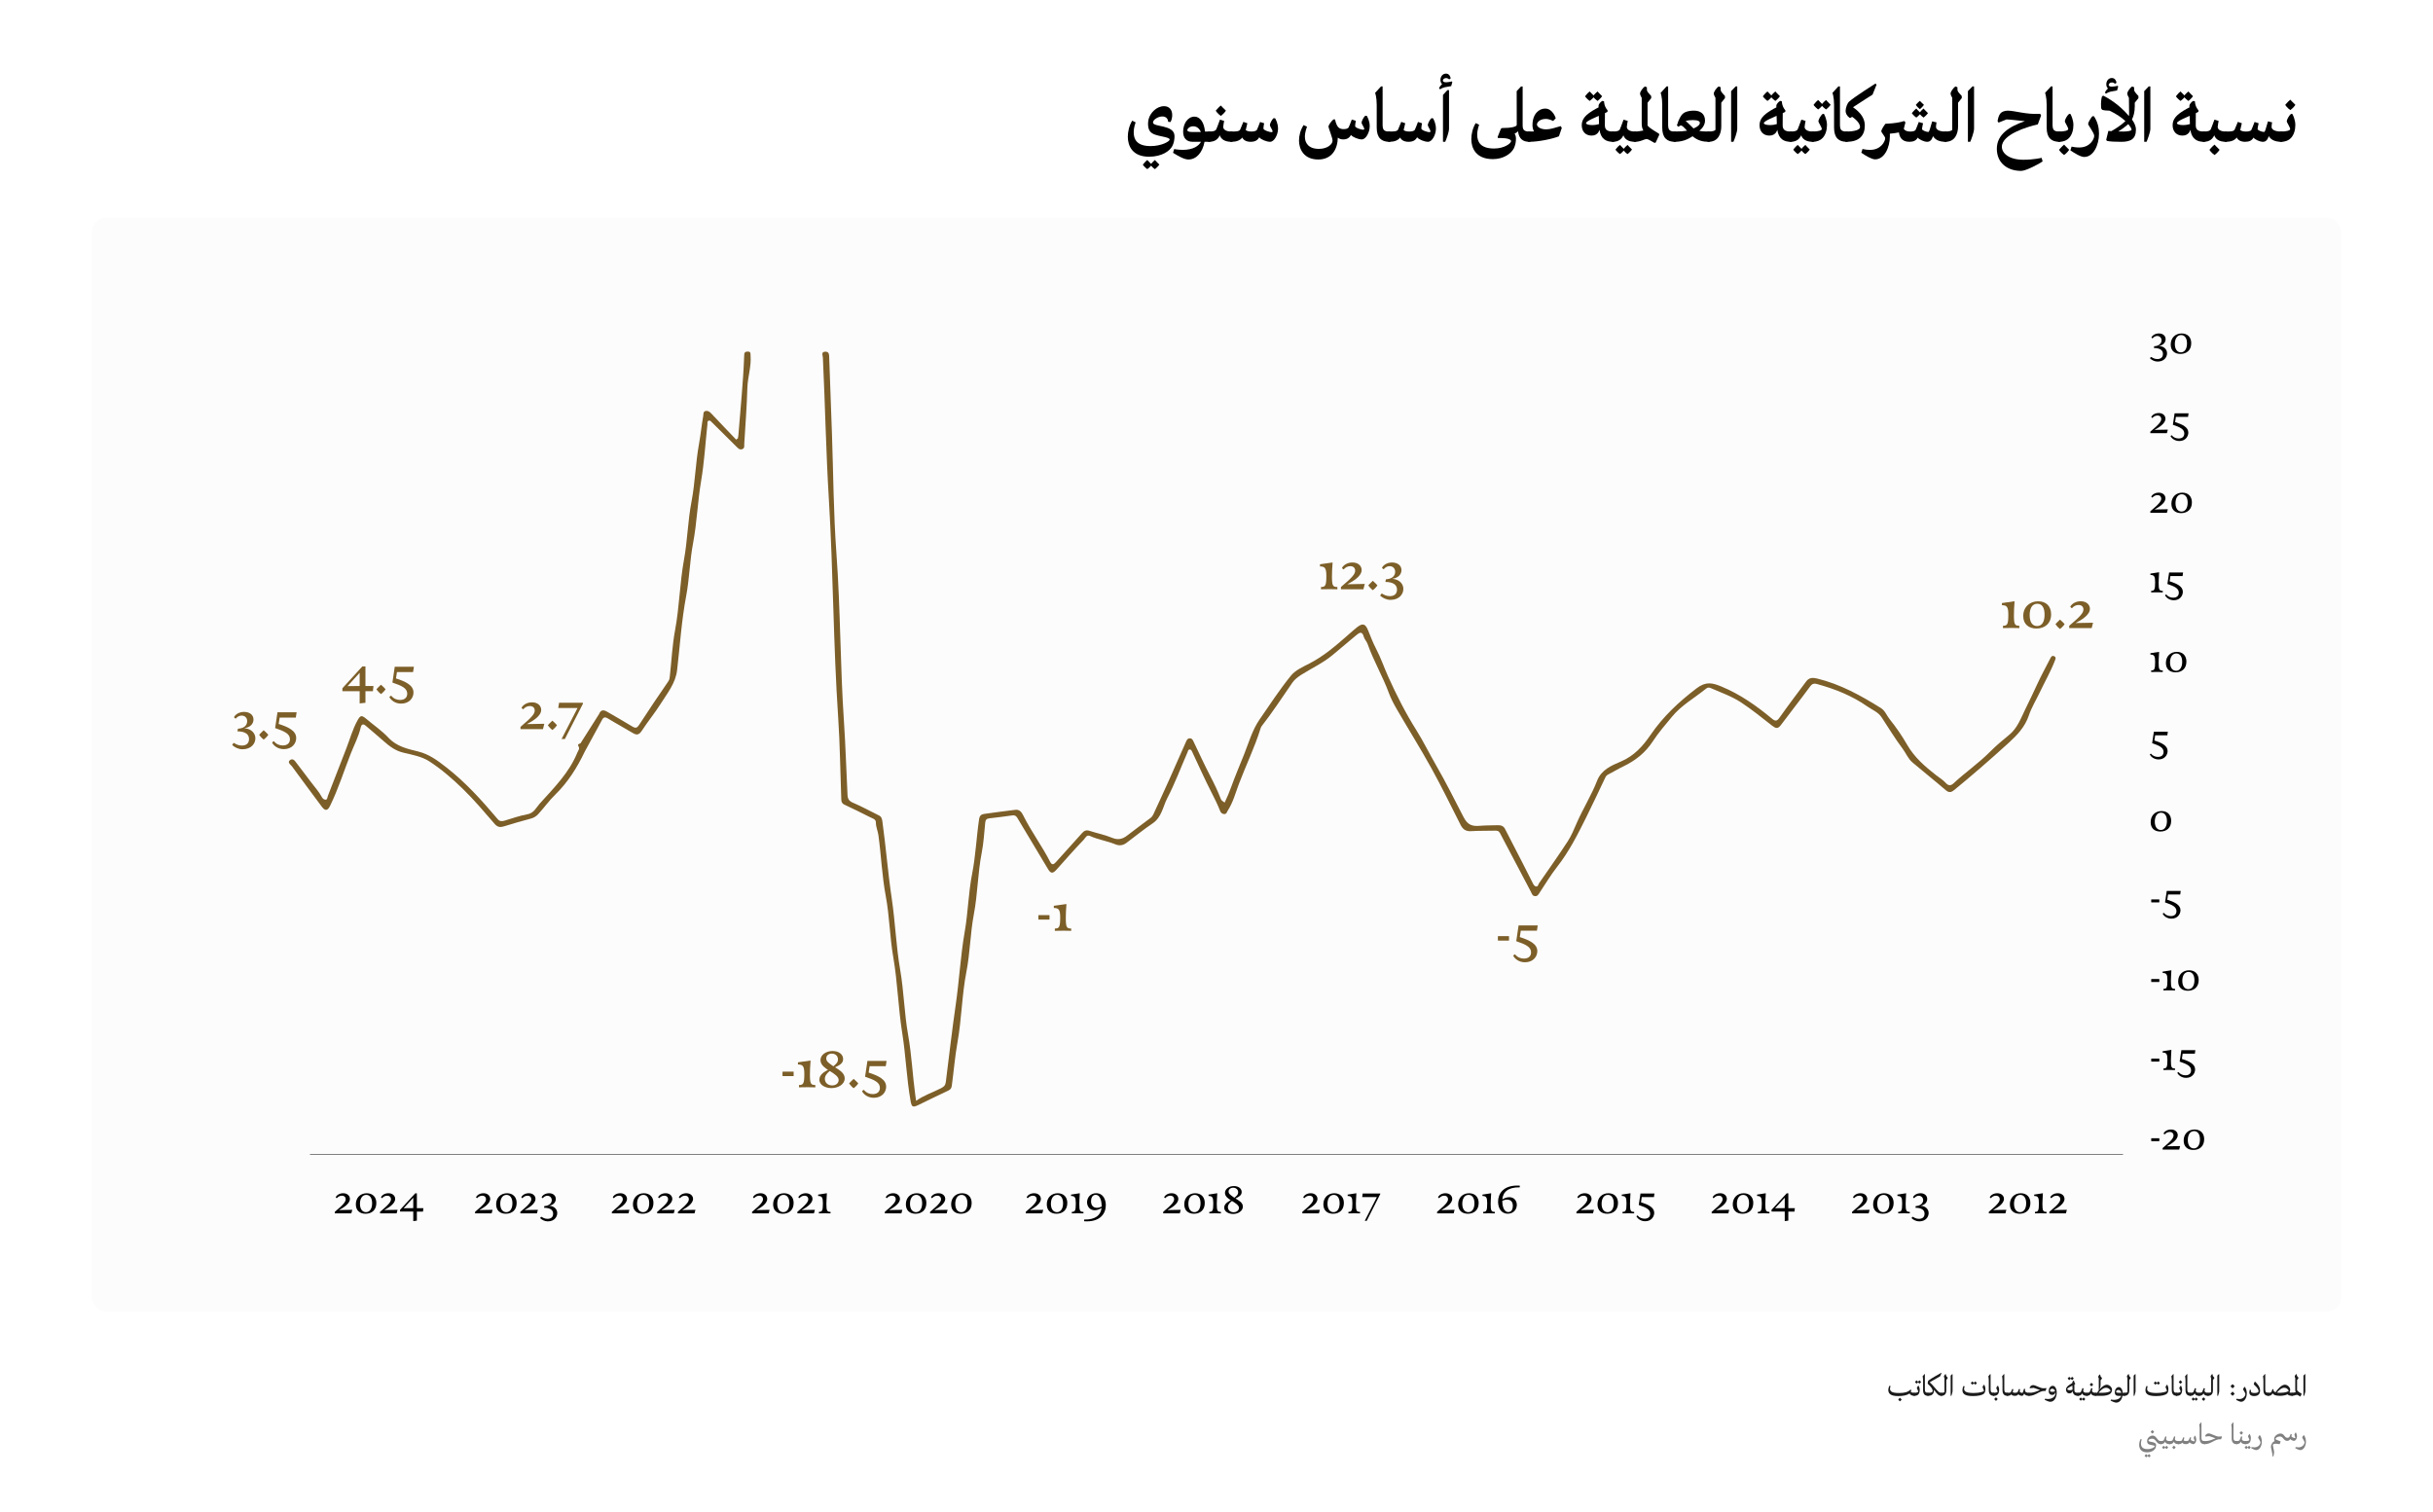<?xml version="1.0" encoding="UTF-8"?><svg id="Layer_1" xmlns="http://www.w3.org/2000/svg" viewBox="0 0 152.784 94.96"><defs><style>.cls-1{fill:gray;}.cls-2{fill:#7c5e28;}.cls-3{fill:none;stroke:#000;stroke-miterlimit:10;stroke-width:.03px;}.cls-4{fill:#e2e2e2;opacity:.12;}.cls-5{fill:#1a1a1a;}</style></defs><rect class="cls-4" x="5.761" y="13.664" width="141.263" height="68.715" rx=".904" ry=".904"/><path d="M73.756,8.551c0,.221-.045.451-.14.626-.155.301-.646.666-1.462.666-1.056,0-1.331-.7-1.331-1.251,0-.32.08-.686.275-1.012l.215.105s-.12.301-.12.625c0,.436.19.866,1.062.866.686,0,1.195-.295,1.195-.41,0-.095-.215-.14-.47-.195-.331-.069-.601-.13-.751-.306-.15-.175-.165-.53-.095-.801.1-.359.48-.795.966-.795.311,0,.525.21.51.6-.005.141-.05.311-.109.396l-.146-.016c0-.12-.08-.335-.36-.335s-.591.21-.591.38c0,.306,1.352.115,1.352.855ZM72.805,10.339c-.114.16-.28.285-.28.285-.115-.074-.195-.165-.24-.22-.104.13-.24.22-.24.22-.17-.125-.28-.275-.28-.275,0,0,.131-.185.28-.3,0,0,.101.11.24.245.051-.064.141-.165.24-.245,0,0,.115.136.28.29Z"/><path d="M76.02,8.277v.615l-.08.015h-.3c-.121.661-.501,1.111-1.017,1.111-.265,0-.66-.234-.961-.42l.07-.235s.28.05.535.05c.676,0,1.011-.255,1.151-.506h-.516c-.405,0-.605-.244-.605-.635,0-.49.28-.946.716-.946.355,0,.61.386.655.937h.271l.08.015ZM75.41,8.292c-.101-.245-.28-.36-.48-.36-.24,0-.371.165-.371.245,0,.051.056.115.32.115h.531Z"/><path d="M77.405,8.277v.615l-.08.015c-.431,0-.646-.175-.726-.41-.105.235-.306.41-.661.41l-.08-.015v-.615l.08-.015c.275,0,.386-.046.436-.131.035-.061.115-.301.235-.615l.265.08c-.005.025-.06.285-.06.375,0,.146.15.291.511.291l.08.015ZM76.343,6.956s.15-.19.32-.33c0,0,.146.16.32.324-.115.186-.32.331-.32.331-.2-.14-.32-.325-.32-.325Z"/><path d="M80.256,8.087c0,.375-.24.82-.495.82-.226,0-.581-.145-.686-.285-.101.19-.266.285-.541.285-.315,0-.476-.149-.521-.27-.145.186-.37.27-.69.27l-.08-.015v-.615l.08-.015c.266,0,.5,0,.556-.126.095-.215.15-.354.2-.48l.25.085-.1.431c.064.05.175.091.36.091.16,0,.305-.041.34-.105.05-.101.11-.261.2-.496l.256.08c-.025.131-.046.24-.046.33,0,.111.396.23.501.23.05,0,.075-.024.075-.05,0-.085-.171-.32-.171-.39,0-.105.131-.352.226-.436h.101c.05.084.185.33.185.66Z"/><path d="M86.013,7.936c0,.375-.24.821-.496.821-.225,0-.575-.146-.681-.28-.1.186-.25.28-.485.28-.14,0-.255-.04-.34-.115-.016.756-.396,1.376-1.227,1.376-.916,0-1.211-.66-1.211-1.186,0-.306.085-.666.29-.977l.216.105c-.016.04-.136.32-.136.631,0,.365.205.76.881.76.541,0,.856-.295.856-.515,0-.186-.256-.796-.256-.876,0-.12.205-.375.311-.461h.1c.115.546.296.611.561.611.125,0,.261-.041.291-.105.055-.1.109-.256.2-.496l.255.08c-.025.131-.045.24-.045.331,0,.11.396.229.5.229.051,0,.075-.024.075-.049,0-.086-.17-.32-.17-.391,0-.105.13-.351.226-.436h.1c.05.085.186.33.186.66Z"/><path d="M86.453,8.022v-1.438c0-.5-.101-.75-.101-.75l.371-.406h.1v2.383c0,.315.055.451.416.451l.08.015v.615l-.08.015c-.48,0-.786-.244-.786-.885Z"/><path d="M90.171,8.087c0,.375-.24.82-.495.82-.226,0-.581-.145-.686-.285-.101.19-.266.285-.541.285-.315,0-.476-.149-.521-.27-.145.186-.37.27-.69.27l-.08-.015v-.615l.08-.015c.266,0,.501,0,.556-.126.095-.215.15-.354.2-.48l.25.085-.1.431c.064.05.175.091.36.091.16,0,.305-.041.34-.105.05-.101.11-.261.2-.496l.255.08c-.024.131-.045.24-.045.33,0,.111.396.23.501.23.05,0,.075-.024.075-.05,0-.085-.17-.32-.17-.39,0-.105.13-.352.225-.436h.101c.05.084.185.33.185.66Z"/><path d="M91.199,5.164l-.069.245c-.125.016-.29.045-.4.07-.15.04-.2.064-.296.13l-.069-.069c.064-.126.135-.211.194-.256-.055-.055-.104-.145-.104-.26,0-.201.125-.4.351-.4.205,0,.285.205.29.305l-.09.055c-.061-.05-.12-.08-.206-.08-.119,0-.194.091-.194.156,0,.039.029.109.205.109.095,0,.255-.029.365-.055l.024.05ZM90.894,5.659h.1v2.428c0,.21-.18.69-.24.82h-.14v-2.947l.28-.301Z"/><path d="M96.113,8.277v.615l-.08.015c-.381,0-.646-.17-.706-.66-.05.055-.115.105-.215.145.05.08.085.181.085.311,0,.211-.035.416-.135.621-.176.335-.651.67-1.312.67-1.076,0-1.356-.7-1.356-1.25,0-.32.08-.687.275-1.012l.215.105s-.12.3-.12.625c0,.436.19.866,1.062.866.641,0,1.065-.325,1.065-.466,0-.085-.17-.189-.63-.189l.005-.006-.195.006-.025-.07.205-.516.07-.045c.546,0,.926-.075.926-.2l-.005-2.117.275-.296h.1v2.438c0,.246.056.396.416.396l.08.015Z"/><path d="M98.076,8.032l-.18.53c-.44.175-1.302.345-1.867.345l-.08-.015v-.615l.08-.015c.115,0,.215,0,.301-.006-.07-.13-.096-.27-.096-.395,0-.701.405-1.041.796-1.041.49,0,.666.609.666.609l-.165.171s-.23-.13-.456-.13c-.405,0-.561.24-.561.35,0,.125.19.306.586.306.25,0,.57-.104.905-.205l.07.11Z"/><path d="M101.37,8.277v.615l-.085.015c-.416,0-.756-.17-.841-.75-.025.064-.051.12-.085.17-.08.105-.211.19-.411.19-.385,0-.62-.266-.62-.655,0-.406.28-.656.676-.906.145-.09.275-.16.38-.211v-.119c0-.076.141-.251.25-.291l.096.03v.04c.02.21.09.37.22.525l-.005.096c-.04.02-.09.05-.16.08,0,.33-.005.641-.005.76,0,.256.12.396.506.396l.085.015ZM99.534,6.054s.135-.19.29-.31c0,0,.105.115.245.25.056-.065.146-.17.251-.25,0,0,.12.14.29.3-.115.165-.29.296-.29.296-.115-.08-.2-.171-.251-.226-.104.13-.245.226-.245.226-.175-.131-.29-.286-.29-.286ZM100.414,7.792l-.015-.516c-.131.055-.266.115-.416.186-.189.09-.385.199-.385.274,0,.065.149.12.38.12.2,0,.346-.035.436-.064Z"/><path d="M102.75,8.277v.615l-.08.015c-.431,0-.646-.175-.726-.41-.105.235-.306.41-.661.41l-.08-.015v-.615l.08-.015c.275,0,.386-.046.436-.131.035-.061.115-.301.235-.615l.265.08c-.005.025-.06.285-.06.375,0,.146.15.291.511.291l.08.015ZM102.485,9.393c-.115.16-.28.285-.28.285-.115-.075-.195-.166-.24-.221-.105.131-.24.221-.24.221-.17-.125-.28-.275-.28-.275,0,0,.13-.186.28-.301,0,0,.1.11.24.246.05-.065.141-.166.24-.246,0,0,.115.136.28.291Z"/><path d="M104.19,8.482l-.22.476-.08.015c-.176-.101-.396-.24-.48-.24-.056,0-.136.025-.221.06-.13.051-.311.115-.521.115l-.08-.015v-.615l.08-.015c.205,0,.38-.041.53-.065-.06-.101-.104-.235-.104-.426v-1.626c-.065-.101-.105-.211-.105-.275,0-.096.16-.351.311-.441l.12.051v.15c0,.1.055.165.27.4v.135l-.229.285v1.432c.13.175.505.375.726.521l.005.08Z"/><path d="M104.383,8.022v-1.438c0-.5-.101-.75-.101-.75l.371-.406h.1v2.383c0,.315.055.451.416.451l.08.015v.615l-.08.015c-.48,0-.786-.244-.786-.885Z"/><path d="M107.375,8.277v.615l-.08.015c-.325,0-.676-.064-1.011-.35-.36.25-.726.35-1.116.35l-.08-.015v-.615l.08-.015c.33,0,.581-.021.771-.051-.225-.25-.305-.33-.391-.33-.069,0-.135.085-.135.085l-.11-.085c.12-.426.271-.631.346-.711.09-.1.32-.221.726-.221.396,0,.695.195.695.626,0,.251-.154.476-.359.646.194.035.4.041.585.041l.08.015ZM106.31,7.542c-.195,0-.341.02-.456.055.165.135.355.346.495.471.296-.121.396-.251.396-.351,0-.095-.109-.175-.435-.175Z"/><path d="M108.32,6.165l-.23.285v1.481c0,.466-.19.976-.796.976l-.08-.015v-.615l.08-.015c.245,0,.431-.051.431-.126v-1.991c-.065-.101-.105-.211-.105-.275,0-.096.16-.351.311-.441l.12.051v.15c0,.1.055.165.271.4v.135Z"/><path d="M109.093,8.087c0,.215-.18.69-.24.82h-.145v-3.183l.285-.296h.1v2.658Z"/><path d="M112.535,8.277v.615l-.085.015c-.416,0-.756-.17-.841-.75-.025.064-.05.12-.085.17-.08.105-.211.19-.411.19-.385,0-.62-.266-.62-.655,0-.406.28-.656.676-.906.145-.09.275-.16.38-.211v-.119c0-.076.141-.251.251-.291l.095.03v.04c.02.21.09.37.22.525l-.005.096c-.04.02-.09.05-.16.08,0,.33-.005.641-.005.76,0,.256.12.396.506.396l.085.015ZM110.699,6.054s.135-.19.29-.31c0,0,.105.115.245.25.056-.065.146-.17.251-.25,0,0,.12.14.29.3-.115.165-.29.296-.29.296-.115-.08-.2-.171-.251-.226-.104.13-.245.226-.245.226-.175-.131-.29-.286-.29-.286ZM111.579,7.792l-.015-.516c-.131.055-.266.115-.416.186-.19.09-.385.199-.385.274,0,.065.149.12.38.12.2,0,.346-.035.436-.064Z"/><path d="M113.915,8.277v.615l-.08.015c-.431,0-.646-.175-.727-.41-.104.235-.305.41-.66.41l-.08-.015v-.615l.08-.015c.275,0,.386-.046.436-.131.035-.061.115-.301.235-.615l.265.08c-.005.025-.06.285-.06.375,0,.146.15.291.511.291l.08.015ZM113.65,9.393c-.115.16-.28.285-.28.285-.115-.075-.195-.166-.24-.221-.105.131-.24.221-.24.221-.17-.125-.28-.275-.28-.275,0,0,.13-.186.28-.301,0,0,.101.11.24.246.05-.065.14-.166.24-.246,0,0,.115.136.28.291Z"/><path d="M114.539,7.156c.04.065.189.37.189.695,0,.306-.085.616-.274.815-.136.146-.341.24-.621.24l-.08-.015v-.615l.08-.015c.325,0,.57-.061.57-.156,0-.109-.215-.42-.215-.484,0-.105.145-.371.266-.466h.085ZM114.959,6.581c-.115.164-.29.295-.29.295-.115-.08-.2-.17-.25-.226-.105.13-.246.226-.246.226-.175-.131-.29-.285-.29-.285,0,0,.136-.19.29-.311,0,0,.105.115.246.25.055-.064.145-.17.25-.25,0,0,.12.141.29.301Z"/><path d="M115.173,8.022v-1.438c0-.5-.101-.75-.101-.75l.371-.406h.1v2.383c0,.315.056.451.415.451l.08.015v.615l-.08.015c-.48,0-.785-.244-.785-.885Z"/><path d="M117.59,5.944s-.741.466-1.227.791c.556.386.741.775.741,1.146,0,.631-.346,1.025-1.146,1.025l-.08-.015v-.615l.08-.015c.485,0,.846-.105.846-.275,0-.195-.165-.421-.5-.651l-.091.065-.064.005c-.186-.146-.251-.296-.251-.44,0-.165.096-.476.226-.586.29-.27,1.646-1.131,1.646-1.131l.07.07-.25.625Z"/><path d="M122.248,8.277v.615l-.08.015c-.411,0-.661-.145-.776-.355-.1.275-.215.355-.375.355-.205,0-.525-.16-.586-.265-.104.181-.265.265-.53.265-.511,0-.626-.355-.655-.59-.166.035-.346.06-.571.08.005.045.005.095.005.14,0,.731-.35,1.472-.926,1.472-.215,0-.58-.215-.87-.416l.075-.234c.109.025.29.055.48.055.675,0,.945-.53.945-.735,0-.095-.245-.36-.245-.431,0-.105.19-.4.271-.48h.09c.445-.016.861-.09,1.076-.165l.08.08c0,.024-.061.25-.105.41.061.11.211.171.405.171.155,0,.301-.035.336-.105.05-.101.11-.261.2-.496l.27.08s-.064.271-.064.365c0,.08.26.181.391.181.064,0,.1-.17.245-.665l.275.064c-.005.02-.035.195-.035.275,0,.18.2.301.596.301l.08.015ZM120.056,7.11s.13-.175.28-.295c0,0,.09.115.226.24.05-.06.135-.165.229-.24,0,0,.125.146.28.291-.109.154-.28.279-.28.279-.104-.069-.18-.154-.225-.21-.105.12-.23.21-.23.21-.17-.119-.28-.275-.28-.275ZM120.306,6.591s.12-.15.256-.256c0,0,.114.125.255.25-.101.15-.255.271-.255.271-.15-.114-.256-.265-.256-.265Z"/><path d="M123.19,6.165l-.23.285v1.481c0,.466-.19.976-.796.976l-.08-.015v-.615l.08-.015c.245,0,.431-.051.431-.126v-1.991c-.065-.101-.105-.211-.105-.275,0-.096.16-.351.311-.441l.12.051v.15c0,.1.055.165.271.4v.135Z"/><path d="M123.964,8.087c0,.215-.181.69-.24.82h-.146v-3.183l.285-.296h.101v2.658Z"/><path d="M128.266,10.143c-.22.155-1.046.591-1.341.591-.886,0-1.531-.511-1.531-1.392,0-.886.766-1.391,1.762-1.731-.436-.035-.852-.104-1.156-.11l-.496.201-.064-.091c.029-.185.08-.375.185-.495.07-.086.251-.166.451-.166.465,0,1.126.251,2.042.201l.055.104-.205.556c-.646.15-2.258.621-2.258,1.412,0,.385.421.811,1.356.811.661,0,1.142-.121,1.142-.121l.06.23Z"/><path d="M128.524,8.022v-1.438c0-.5-.101-.75-.101-.75l.371-.406h.1v2.383c0,.315.055.451.416.451l.08.015v.615l-.08.015c-.48,0-.786-.244-.786-.885Z"/><path d="M129.929,8.667c-.136.146-.341.24-.621.24l-.08-.015v-.615l.08-.015c.325,0,.57-.061.57-.156,0-.109-.215-.42-.215-.484,0-.105.145-.371.266-.466h.085c.04.065.189.37.189.695,0,.306-.085.616-.274.815ZM129.298,9.413s.15-.189.32-.33c0,0,.145.16.32.325-.115.185-.32.33-.32.33-.2-.14-.32-.325-.32-.325Z"/><path d="M131.509,8.537c0-.2-.381-.66-.381-.755,0-.101.186-.4.266-.48h.101c.229.354.315.705.315,1.09,0,.727-.351,1.467-.927,1.467-.215,0-.58-.215-.87-.415l.074-.235c.11.025.291.055.48.055.682,0,.941-.525.941-.726Z"/><path d="M134.054,6.716c0,.305-.064.565-.175.791.12.164.25.385.25.641,0,.596-.35.76-.926.76-.42,0-.7-.015-.9-.06l-.04-.075.135-.551.186.016c.195-.105.631-.381.886-.631-.25-.24-.605-.471-1.001-.656-.17-.004-.341-.015-.461-.055l-.06-.09c-.01-.105-.04-.48.055-.761l.08-.035c.696.355,1.241.841,1.606,1.281.011-.065.011-.14.011-.24l-.011-.905c-.064-.101-.104-.211-.104-.275,0-.096.16-.351.31-.441l.121.051v.15c0,.1.055.165.27.4v.135l-.23.285v.266ZM132.372,5.559c-.055-.055-.104-.146-.104-.26,0-.201.125-.4.351-.4.205,0,.285.205.29.305l-.09.055c-.061-.05-.12-.08-.206-.08-.119,0-.194.09-.194.155,0,.04.029.11.205.11.095,0,.255-.03.365-.055l.024.05-.069.245c-.125.016-.29.045-.4.07-.15.04-.2.064-.296.13l-.069-.07c.064-.125.135-.21.194-.255ZM133.855,8.147c0-.086-.105-.23-.206-.351-.18.16-.41.33-.63.46.109.006.225.006.335.006.181,0,.501-.031.501-.115Z"/><path d="M135.035,8.087c0,.215-.181.69-.24.82h-.146v-3.183l.285-.296h.101v2.658Z"/><path d="M138.475,8.277v.615l-.085.015c-.416,0-.756-.17-.841-.75-.025.064-.05.12-.085.17-.08.105-.211.19-.411.19-.385,0-.62-.266-.62-.655,0-.406.28-.656.676-.906.145-.09.275-.16.38-.211v-.119c0-.076.141-.251.251-.291l.095.03v.04c.02.21.09.37.22.525l-.005.096c-.04.02-.09.05-.16.08,0,.33-.005.641-.005.76,0,.256.12.396.506.396l.085.015ZM136.638,6.054s.135-.19.29-.31c0,0,.105.115.245.25.056-.065.146-.17.251-.25,0,0,.12.14.29.3-.115.165-.29.296-.29.296-.115-.08-.2-.171-.251-.226-.104.13-.245.226-.245.226-.175-.131-.29-.286-.29-.286ZM137.519,7.792l-.015-.516c-.131.055-.266.115-.416.186-.19.09-.385.199-.385.274,0,.065.149.12.38.12.2,0,.346-.035.436-.064Z"/><path d="M139.855,8.277v.615l-.08.015c-.431,0-.646-.175-.727-.41-.104.235-.305.41-.66.41l-.08-.015v-.615l.08-.015c.275,0,.386-.046.436-.131.035-.061.115-.301.235-.615l.265.08c-.005.025-.06.285-.06.375,0,.146.15.291.511.291l.08.015ZM139.384,9.408c-.115.185-.32.33-.32.33-.2-.14-.32-.325-.32-.325,0,0,.15-.189.32-.33,0,0,.145.16.32.325Z"/><path d="M143.331,8.277v.615l-.08.015c-.41,0-.661-.145-.775-.355-.101.275-.216.355-.376.355-.205,0-.525-.16-.585-.265-.105.181-.266.265-.531.265-.315,0-.476-.149-.521-.27-.145.186-.37.27-.69.27l-.08-.015v-.615l.08-.015c.266,0,.5,0,.556-.126.095-.215.15-.354.2-.48l.25.085-.1.431c.064.05.175.091.36.091.16,0,.31-.035.34-.105.05-.101.11-.261.2-.496l.256.08s-.065.271-.065.365c0,.08.271.181.405.181.065,0,.1-.17.245-.665l.261.064c-.006.02-.035.195-.035.275,0,.18.205.301.605.301l.08.015Z"/><path d="M143.865,8.667c-.136.146-.341.24-.621.24l-.08-.015v-.615l.08-.015c.325,0,.57-.061.57-.156,0-.109-.215-.42-.215-.484,0-.105.145-.371.266-.466h.085c.04.065.189.37.189.695,0,.306-.085.616-.274.815ZM143.503,6.591s.15-.19.32-.33c0,0,.146.16.32.324-.114.186-.32.331-.32.331-.199-.141-.32-.325-.32-.325Z"/><path class="cls-1" d="M135.722,90.522v.181l-.032.006c-.153,0-.222-.086-.323-.22-.059-.074-.116-.124-.223-.124-.111,0-.226.054-.226.119,0,.122.478.042.478.278,0,.074-.02.162-.048.214-.056.108-.233.246-.523.246-.39,0-.492-.258-.492-.46,0-.12.026-.256.093-.378l.069.03s-.05.12-.05.25c0,.18.074.357.414.357.258,0,.449-.124.449-.174,0-.048-.086-.062-.182-.08-.09-.016-.189-.032-.238-.08-.065-.063-.073-.201-.037-.29.044-.109.172-.226.335-.226.101,0,.17.062.269.192.098.13.149.151.235.151l.032.006ZM135.056,91.436c-.04.058-.1.102-.1.102-.044-.03-.076-.065-.092-.084-.038.048-.092.084-.092.084-.061-.044-.101-.1-.101-.1,0,0,.049-.064.101-.106,0,0,.04.042.092.093.016-.022.052-.062.092-.093,0,0,.042.048.1.104ZM135.056,89.937s.051-.066.108-.114c0,0,.05.056.109.112-.039.063-.109.113-.109.113-.068-.048-.108-.111-.108-.111Z"/><path class="cls-1" d="M136.277,90.522v.181l-.032.006c-.174,0-.258-.064-.284-.16-.04.092-.119.16-.27.16l-.032-.006v-.181l.032-.006c.122,0,.166-.025.192-.063.014-.024.046-.114.094-.234l.069.021c-.002.008-.023.113-.023.149,0,.064.063.128.222.128l.032.006ZM136.155,90.913c-.04.058-.1.102-.1.102-.045-.03-.076-.066-.093-.084-.038.048-.092.084-.092.084-.06-.044-.1-.1-.1-.1,0,0,.048-.064.1-.106,0,0,.04.042.092.092.017-.021.053-.062.093-.092,0,0,.042.048.1.104Z"/><path class="cls-1" d="M136.83,90.522v.181l-.032.006c-.174,0-.258-.064-.284-.16-.04.092-.119.16-.27.16l-.032-.006v-.181l.032-.006c.122,0,.166-.025.191-.063.015-.024.047-.114.095-.234l.069.021c-.002.008-.023.113-.023.149,0,.064.063.128.222.128l.032.006ZM136.626,90.91c-.04.064-.11.114-.11.114-.067-.048-.107-.111-.107-.111,0,0,.05-.066.107-.114,0,0,.051.056.11.111Z"/><path class="cls-1" d="M137.919,90.434c0,.137-.096.274-.174.274-.082,0-.231-.072-.254-.118-.04.078-.104.118-.228.118-.132,0-.198-.05-.22-.094-.05.065-.132.094-.246.094l-.032-.006v-.181l.032-.006c.105,0,.2,0,.222-.05.038-.084.062-.142.084-.191l.068.021s-.022.088-.042.182c.027.021.074.038.149.038.084,0,.143-.02.166-.054.022-.04.046-.096.082-.188l.068.021c-.011.052-.019.084-.019.132,0,.05.164.104.206.104.022,0,.036-.013.036-.024,0-.038-.06-.152-.06-.178,0-.036.039-.118.069-.148h.026c.018.034.063.126.063.252Z"/><path class="cls-1" d="M138.13,90.341v-.56c0-.202-.028-.3-.028-.3,0,0,.066-.08.116-.136h.026v.939c0,.162.025.231.193.231l.032.006v.181l-.032.006c-.188,0-.308-.103-.308-.368Z"/><path class="cls-1" d="M139.533,90.239l-.057.164-.084-.002c-.151,0-.3.075-.428.146-.193.102-.336.162-.525.162l-.032-.006v-.181l.032-.006c.226,0,.35-.038.523-.107.042-.019.097-.042.164-.064-.126-.048-.264-.104-.392-.138l-.246.024-.012-.021c.012-.042.028-.08.062-.116.024-.025.093-.06.162-.06.154,0,.439.198.63.198.06,0,.164-.007.188-.015l.015.021Z"/><path class="cls-1" d="M140.142,90.341v-.56c0-.202-.028-.3-.028-.3,0,0,.066-.08.116-.136h.026v.939c0,.162.025.231.193.231l.032.006v.181l-.032.006c-.188,0-.308-.103-.308-.368Z"/><path class="cls-1" d="M141.036,90.522v.181l-.032.006c-.174,0-.258-.064-.284-.16-.04.092-.119.16-.27.16l-.032-.006v-.181l.032-.006c.122,0,.166-.025.192-.063.014-.024.046-.114.094-.234l.069.021c-.002.008-.023.113-.023.149,0,.064.063.128.222.128l.032.006ZM140.638,90.003s.051-.065.108-.113c0,0,.05.056.11.111-.04.064-.11.114-.11.114-.068-.048-.108-.112-.108-.112Z"/><path class="cls-1" d="M141.34,90.913c-.04.058-.1.102-.1.102-.045-.03-.076-.066-.093-.084-.038.048-.092.084-.092.084-.06-.044-.1-.1-.1-.1,0,0,.048-.064.1-.106,0,0,.04.042.092.092.017-.021.053-.062.093-.092,0,0,.042.048.1.104ZM141.004,90.709l-.032-.006v-.181l.032-.006c.138,0,.248-.029.248-.08,0-.05-.086-.191-.086-.216,0-.02.05-.115.088-.146h.025c.036.062.068.162.068.248,0,.122-.026.228-.086.296-.056.058-.14.09-.258.09Z"/><path class="cls-1" d="M141.949,90.606c0-.096-.145-.27-.145-.308,0-.04.062-.126.088-.151h.026c.086.132.118.264.118.407,0,.262-.141.528-.354.528-.063,0-.199-.055-.313-.118l.021-.072c.034.006.12.018.179.018.271,0,.38-.22.38-.304Z"/><path class="cls-1" d="M144.245,90.226c0,.143-.104.276-.187.276-.076,0-.22-.07-.243-.116-.038.076-.099.116-.192.116-.124,0-.178-.076-.236-.144-.056-.064-.111-.131-.218-.131-.153,0-.275.093-.275.16.002.04.216.103.317.148l.002.02-.058.154h-.018c-.062-.015-.146-.028-.238-.028-.096,0-.172.036-.172.084,0,.05.08.364.08.436,0,.101-.048.282-.048.282h-.048c0-.184-.106-.534-.106-.605,0-.152.101-.28.174-.33.019-.012.038-.022.061-.03-.019-.034-.032-.08-.032-.138,0-.178.22-.338.399-.338.128,0,.185.07.238.136.052.064.092.132.195.132.051,0,.11-.02.128-.054.022-.04.044-.098.082-.189l.066.021c-.01.052-.019.086-.019.134,0,.051.166.104.208.104.022,0,.036-.012.036-.024,0-.038-.06-.151-.06-.178,0-.036.044-.118.078-.147h.016c.006.008.068.128.068.249Z"/><path class="cls-1" d="M144.717,90.606c0-.096-.145-.27-.145-.308,0-.04.062-.126.088-.151h.026c.086.132.118.264.118.407,0,.262-.141.528-.354.528-.063,0-.199-.055-.313-.118l.021-.072c.034.006.12.018.179.018.271,0,.38-.22.38-.304Z"/><path class="cls-5" d="M120.239,87.489v.18l-.031.006c-.168,0-.258-.076-.298-.153-.007.008-.013.014-.019.018-.132.094-.372.15-.693.15-.521,0-.618-.187-.62-.398.002-.086.03-.18.076-.256l.07.03c-.021.042-.036.1-.038.147,0,.158.076.284.565.284.338,0,.565-.054.726-.218l.052.044c-.006.014-.023.048-.046.086.026.038.095.074.225.074l.031.006ZM119.419,87.907c-.04.063-.109.113-.109.113-.068-.048-.108-.111-.108-.111,0,0,.05-.066.108-.114,0,0,.05.056.109.112Z"/><path class="cls-5" d="M120.484,87.041c.036.062.068.162.068.248,0,.122-.026.229-.086.296-.056.059-.14.09-.258.09l-.032-.006v-.18l.032-.006c.138,0,.248-.03.248-.08s-.086-.192-.086-.216c0-.021.05-.116.088-.146h.025ZM120.64,86.805c-.04.058-.1.102-.1.102-.044-.029-.076-.065-.092-.084-.038.048-.093.084-.093.084-.06-.044-.1-.1-.1-.1,0,0,.048-.064.1-.106,0,0,.04.042.093.093.016-.022.052-.062.092-.093,0,0,.042.049.1.104Z"/><path class="cls-5" d="M120.762,87.307v-.56c0-.202-.028-.301-.028-.301,0,0,.066-.079.116-.136h.026v.939c0,.162.025.232.193.232l.032.006v.18l-.032.006c-.188,0-.308-.102-.308-.367Z"/><path class="cls-5" d="M121.943,87.489v.18l-.031.006c-.156,0-.258-.082-.466-.386.002.01.002.022.002.032,0,.107-.03.191-.086.252-.064.067-.164.102-.292.102l-.032-.006v-.18l.032-.006c.21,0,.294-.028.294-.124,0-.112-.11-.26-.302-.438l-.012-.022c0-.084.025-.164.056-.191.138-.116.8-.48.8-.48l.016.019-.088.199s-.441.248-.655.376c.092.074.22.224.295.311.254.293.298.352.438.352l.031.006Z"/><path class="cls-5" d="M122.304,86.573l-.084.106v.684c0,.147-.084.312-.308.312l-.032-.006v-.18l.032-.006c.112,0,.194-.028.194-.048v-.88c-.022-.034-.034-.07-.034-.094,0-.038.05-.118.09-.15l.042.017v.052c0,.038.02.062.1.151v.042Z"/><path class="cls-5" d="M122.614,87.373c0,.084-.061.254-.076.302h-.044v-1.271l.094-.092h.026v1.062Z"/><path class="cls-5" d="M124.677,87.249c0,.122-.025.23-.098.292-.116.098-.37.148-.691.148-.552,0-.654-.177-.654-.38,0-.086.026-.181.07-.258l.07.029c-.019.042-.034.101-.034.148,0,.149.082.268.602.268.37,0,.64-.088.64-.134,0-.054-.086-.212-.086-.236,0-.02.05-.115.088-.146h.026c.035.068.067.174.067.268ZM123.76,86.873s.048-.063.1-.105c0,0,.04.042.092.092.017-.021.052-.062.092-.092,0,0,.042.048.101.104-.04.059-.101.103-.101.103-.044-.03-.075-.066-.092-.084-.038.048-.092.084-.092.084-.06-.044-.1-.101-.1-.101Z"/><path class="cls-5" d="M124.888,87.307v-.56c0-.202-.028-.301-.028-.301,0,0,.066-.079.116-.136h.026v.939c0,.162.025.232.193.232l.032.006v.18l-.032.006c-.188,0-.308-.102-.308-.367Z"/><path class="cls-5" d="M125.453,87.585c-.056.059-.14.09-.258.09l-.032-.006v-.18l.032-.006c.138,0,.248-.03.248-.08s-.086-.192-.086-.216c0-.021.05-.116.088-.146h.025c.036.062.068.162.068.248,0,.122-.026.229-.086.296ZM125.232,87.879s.05-.066.107-.114c0,0,.051.057.11.112-.04.063-.11.114-.11.114-.067-.048-.107-.112-.107-.112Z"/><path class="cls-5" d="M125.75,87.307v-.56c0-.202-.028-.301-.028-.301,0,0,.066-.079.116-.136h.026v.939c0,.162.025.232.193.232l.032.006v.18l-.032.006c-.188,0-.308-.102-.308-.367Z"/><path class="cls-5" d="M127.45,87.489v.18l-.032.006c-.176,0-.274-.062-.306-.144-.042.112-.088.144-.154.144-.07,0-.182-.058-.216-.102-.04.067-.102.102-.218.102-.132,0-.198-.05-.22-.094-.05.066-.132.094-.246.094l-.032-.006v-.18l.032-.006c.105,0,.2,0,.222-.05.038-.084.062-.143.084-.192l.068.022s-.022.088-.042.182c.027.02.074.038.149.038.084,0,.146-.019.166-.055.022-.039.046-.096.082-.188l.068.022s-.026.1-.026.146c0,.038.116.084.168.084.028,0,.052-.098.108-.266l.067.018c-.002.008-.01.066-.01.096,0,.086.082.143.254.143l.032.006Z"/><path class="cls-5" d="M128.51,87.205l-.057.164-.084-.002c-.151,0-.3.076-.428.146-.193.103-.336.162-.525.162l-.032-.006v-.18l.032-.006c.226,0,.35-.038.523-.108.042-.018.097-.042.164-.063-.126-.048-.264-.104-.392-.139l-.246.024-.012-.02c.012-.042.028-.08.062-.116.024-.026.092-.061.162-.061.154,0,.439.198.63.198.06,0,.164-.006.188-.014l.015.02Z"/><path class="cls-5" d="M129.157,87.457c0,.324-.16.592-.402.592-.098,0-.248-.072-.354-.124l.021-.072s.093.021.179.021c.365,0,.479-.24.479-.364,0-.02-.004-.042-.008-.062-.011.044-.022.072-.036.094-.021.03-.072.074-.166.074-.148,0-.22-.103-.22-.238,0-.166.102-.334.258-.334.146,0,.248.194.248.414ZM129.052,87.375c-.032-.082-.092-.149-.174-.149-.098,0-.146.082-.146.12,0,.033.025.077.149.077.066,0,.128-.014.17-.048Z"/><path class="cls-5" d="M130.52,87.489v.18l-.034.006c-.142,0-.306-.056-.332-.296-.016.034-.032.064-.048.082-.021.024-.076.059-.154.059-.134,0-.216-.11-.216-.238,0-.13.104-.231.238-.315.062-.038.116-.072.16-.097v-.04c0-.029.05-.1.088-.115l.021.008v.02c.006.064.034.118.074.166l-.002.024c-.012.01-.03.02-.05.034,0,.161-.002.298-.002.344,0,.119.052.174.222.174l.034.006ZM130.148,87.289c-.004-.078-.008-.172-.01-.256-.056.028-.116.061-.166.088-.076.044-.154.09-.154.128,0,.032.059.072.146.072.078,0,.142-.016.184-.032ZM129.842,86.584s.048-.064.1-.106c0,0,.04.042.092.092.017-.021.053-.062.093-.092,0,0,.042.048.1.104-.04.058-.1.102-.1.102-.044-.03-.076-.066-.093-.084-.037.048-.092.084-.092.084-.06-.044-.1-.1-.1-.1Z"/><path class="cls-5" d="M131.072,87.489v.18l-.032.006c-.174,0-.258-.063-.284-.159-.04.092-.119.159-.27.159l-.032-.006v-.18l.032-.006c.122,0,.166-.026.192-.064.014-.023.046-.113.094-.233l.069.02c-.002.008-.023.114-.023.15,0,.063.063.128.222.128l.032.006ZM130.95,87.879c-.04.058-.1.102-.1.102-.045-.029-.076-.065-.093-.084-.038.049-.092.084-.092.084-.06-.044-.1-.1-.1-.1,0,0,.048-.063.1-.105,0,0,.04.042.092.092.017-.022.053-.062.093-.092,0,0,.042.048.1.104Z"/><path class="cls-5" d="M131.626,87.489v.18l-.032.006c-.174,0-.258-.063-.284-.159-.04.092-.119.159-.27.159l-.032-.006v-.18l.032-.006c.122,0,.166-.026.192-.064.014-.023.046-.113.094-.233l.069.02c-.002.008-.023.114-.023.15,0,.063.063.128.222.128l.032.006ZM131.228,86.969s.051-.066.108-.114c0,0,.05.056.11.112-.04.063-.11.113-.11.113-.068-.048-.108-.111-.108-.111Z"/><path class="cls-5" d="M132.629,87.289c0,.106-.046.212-.136.272-.105.071-.3.113-.493.113h-.406l-.032-.006v-.18l.032-.006h.092c.03-.046.068-.099.11-.15v-.758c-.022-.033-.034-.069-.034-.094,0-.038.05-.117.09-.149l.042.016v.052c0,.038.021.062.1.152v.042l-.084.105v.271c0,.18-.044.243-.063.285l.008.009c.128-.15.29-.288.446-.288.17,0,.329.176.329.313ZM132.535,87.357c0-.03-.096-.19-.284-.19-.182,0-.344.172-.47.316h.254c.318,0,.5-.09.5-.126Z"/><path class="cls-5" d="M133.436,87.489v.18l-.032.006h-.12c-.048.266-.199.426-.39.426-.098,0-.248-.071-.354-.124l.021-.071s.093.02.179.02c.281,0,.417-.126.47-.25h-.19c-.147,0-.22-.084-.22-.228,0-.152.1-.324.254-.324.14,0,.24.17.244.36h.105l.032.006ZM133.032,87.483h.183c-.032-.11-.104-.178-.192-.178-.094,0-.14.071-.14.107,0,.03.026.07.149.07Z"/><path class="cls-5" d="M133.795,86.573l-.084.106v.684c0,.147-.084.312-.308.312l-.032-.006v-.18l.032-.006c.112,0,.194-.028.194-.048v-.88c-.022-.034-.034-.07-.034-.094,0-.038.05-.118.09-.15l.042.017v.052c0,.038.02.062.1.151v.042Z"/><path class="cls-5" d="M134.106,87.373c0,.084-.061.254-.076.302h-.044v-1.271l.094-.092h.026v1.062Z"/><path class="cls-5" d="M136.169,87.249c0,.122-.025.23-.098.292-.116.098-.37.148-.691.148-.552,0-.654-.177-.654-.38,0-.086.026-.181.07-.258l.07.029c-.019.042-.034.101-.034.148,0,.149.082.268.602.268.37,0,.64-.088.64-.134,0-.054-.086-.212-.086-.236,0-.02.05-.115.088-.146h.026c.035.068.067.174.067.268ZM135.252,86.873s.048-.063.1-.105c0,0,.04.042.092.092.017-.021.052-.062.092-.092,0,0,.042.048.101.104-.04.059-.101.103-.101.103-.044-.03-.075-.066-.092-.084-.038.048-.092.084-.092.084-.06-.044-.1-.101-.1-.101Z"/><path class="cls-5" d="M136.38,87.307v-.56c0-.202-.028-.301-.028-.301,0,0,.066-.079.116-.136h.026v.939c0,.162.025.232.193.232l.032.006v.18l-.032.006c-.188,0-.308-.102-.308-.367Z"/><path class="cls-5" d="M136.946,87.585c-.056.059-.14.09-.258.09l-.032-.006v-.18l.032-.006c.138,0,.248-.03.248-.08s-.086-.192-.086-.216c0-.021.05-.116.088-.146h.025c.036.062.068.162.068.248,0,.122-.026.229-.086.296ZM136.818,86.809s.05-.066.108-.114c0,0,.05.057.109.112-.04.063-.109.114-.109.114-.068-.049-.108-.112-.108-.112Z"/><path class="cls-5" d="M137.242,87.307v-.56c0-.202-.028-.301-.028-.301,0,0,.066-.079.116-.136h.026v.939c0,.162.025.232.193.232l.032.006v.18l-.032.006c-.188,0-.308-.102-.308-.367Z"/><path class="cls-5" d="M138.136,87.489v.18l-.032.006c-.174,0-.258-.063-.284-.159-.04.092-.119.159-.27.159l-.032-.006v-.18l.032-.006c.122,0,.166-.026.192-.064.014-.023.046-.113.094-.233l.069.02c-.002.008-.023.114-.023.15,0,.063.063.128.222.128l.032.006ZM138.014,87.879c-.04.058-.1.102-.1.102-.045-.029-.076-.065-.093-.084-.038.049-.092.084-.092.084-.06-.044-.1-.1-.1-.1,0,0,.048-.063.1-.105,0,0,.04.042.092.092.017-.022.053-.062.093-.092,0,0,.042.048.1.104Z"/><path class="cls-5" d="M138.69,87.489v.18l-.032.006c-.174,0-.258-.063-.284-.159-.04.092-.119.159-.27.159l-.032-.006v-.18l.032-.006c.122,0,.166-.026.191-.064.015-.023.047-.113.095-.233l.069.02c-.002.008-.023.114-.023.15,0,.063.063.128.222.128l.032.006ZM138.486,87.877c-.04.063-.11.114-.11.114-.067-.048-.107-.112-.107-.112,0,0,.05-.066.107-.114,0,0,.051.057.11.112Z"/><path class="cls-5" d="M139.049,86.573l-.084.106v.684c0,.147-.084.312-.308.312l-.032-.006v-.18l.032-.006c.112,0,.194-.028.194-.048v-.88c-.022-.034-.034-.07-.034-.094,0-.038.05-.118.09-.15l.042.017v.052c0,.038.02.062.1.151v.042Z"/><path class="cls-5" d="M139.36,87.373c0,.084-.061.254-.076.302h-.044v-1.271l.094-.092h.026v1.062Z"/><path class="cls-5" d="M140.068,87.069s.068-.076.128-.13c0,0,.093.078.133.13-.053.078-.133.134-.133.134-.071-.056-.128-.134-.128-.134ZM140.068,87.539s.068-.076.128-.13c0,0,.093.078.133.13-.053.078-.133.134-.133.134-.071-.056-.128-.134-.128-.134Z"/><path class="cls-5" d="M141.004,87.573c0-.096-.145-.27-.145-.308,0-.04.062-.126.088-.152h.026c.086.132.118.264.118.408,0,.262-.141.527-.354.527-.063,0-.199-.054-.313-.118l.021-.071c.034.006.12.018.179.018.271,0,.38-.22.38-.304Z"/><path class="cls-5" d="M141.252,87.451c0-.086.034-.162.034-.162l.069.019c-.006.021-.008.046-.008.065,0,.086.074.124.23.124.14,0,.253-.034.253-.114,0-.199-.3-.399-.3-.438,0-.02.017-.082.061-.16h.025c.146.141.309.33.309.55s-.114.354-.368.354c-.226,0-.306-.101-.306-.238Z"/><path class="cls-5" d="M142.136,87.307v-.56c0-.202-.028-.301-.028-.301,0,0,.066-.079.116-.136h.026v.939c0,.162.025.232.193.232l.032.006v.18l-.032.006c-.188,0-.308-.102-.308-.367Z"/><path class="cls-5" d="M143.965,87.489v.18l-.032.006c-.122,0-.222-.031-.288-.094-.116.06-.296.094-.478.094-.3,0-.418-.082-.46-.166-.044.122-.136.166-.264.166l-.032-.006v-.18l.032-.006c.078,0,.164-.004.189-.055.032-.06.042-.088.072-.178l.056.011c-.008.09.032.151.137.188.136-.196.369-.474.589-.474.17,0,.33.176.33.313,0,.061-.016.122-.044.174.042.013.096.021.16.021l.032.006ZM143.203,87.483c.33,0,.52-.09.52-.126,0-.03-.096-.19-.284-.19-.176,0-.333.162-.457.302.06.011.134.015.222.015Z"/><path class="cls-5" d="M144.535,87.563l-.076.151h-.018c-.074-.044-.166-.104-.206-.104-.026,0-.062.01-.096.021-.052.019-.128.042-.206.042l-.032-.006v-.18l.032-.006c.094,0,.17-.024.228-.034-.016-.038-.027-.088-.027-.152v-.741c-.022-.034-.034-.07-.034-.094,0-.038.05-.118.09-.15l.042.017v.052c0,.038.02.062.1.151v.042l-.084.106v.638c.021.072.192.164.286.226l.002.021Z"/><path class="cls-5" d="M144.767,87.373c0,.084-.061.254-.076.302h-.044v-1.271l.094-.092h.026v1.062Z"/><line class="cls-3" x1="19.466" y1="72.518" x2="133.318" y2="72.518"/><g id="qnEIe9.tif"><path class="cls-2" d="M57.529,69.142c.514-.362,1.06-.529,1.56-.787.19-.098.279-.186.305-.394.206-1.614.387-3.233.621-4.842.223-1.535.302-3.087.568-4.611.211-1.206.229-2.434.464-3.628.224-1.137.268-2.289.437-3.429.033-.222.143-.302.317-.328.651-.093,1.304-.176,1.957-.257.272-.034.402.157.503.361.498,1.005,1.174,1.907,1.684,2.904.106.206.212.187.353.03.547-.612,1.103-1.215,1.646-1.829.139-.157.27-.214.48-.145.461.152.946.242,1.392.429.378.158.664.101.968-.137.483-.378.982-.735,1.47-1.107.07-.053.13-.133.167-.213.334-.719.666-1.439.99-2.162.363-.808.718-1.62,1.076-2.43.044-.101.095-.189.223-.193.129-.004.181.08.229.181.355.739.695,1.486,1.074,2.213.242.464.464.935.653,1.421.043.11.139.145.237.222.155-.323.294-.651.409-.973.252-.701.547-1.385.821-2.076.29-.732.508-1.508.961-2.168.64-.931,1.263-1.879,1.972-2.756.28-.347.756-.554,1.172-.769.881-.455,1.621-1.09,2.358-1.736.206-.181.408-.367.624-.536.354-.276.522-.222.693.198.157.385.299.773.496,1.146.298.564.502,1.177.765,1.76.517,1.151,1.084,2.273,1.758,3.345.45.715.82,1.481,1.244,2.213.618,1.067,1.166,2.174,1.732,3.267.268.518.563.581,1.03.543.367-.03.737-.024,1.105-.036.196-.007.366.037.463.226.376.729.752,1.458,1.126,2.187.207.404.416.808.616,1.215.049.1.106.202.207.219.128.021.14-.128.193-.205.606-.876,1.224-1.744,1.803-2.636.232-.357.396-.765.566-1.154.392-.899.92-1.731,1.274-2.645.27-.697.91-.959,1.503-1.212.826-.353,1.375-.966,1.855-1.669.786-1.152,1.776-2.076,2.886-2.922.592-.451,1-.35,1.576-.111,1.177.489,2.194,1.208,3.16,2.012.225.187.32.159.483-.072.54-.764,1.107-1.51,1.665-2.261.18-.242.393-.257.687-.186,1.461.354,2.749,1.069,4.008,1.854.267.167.364.471.55.702.407.505.778,1.047,1.102,1.61.454.789,1.116,1.361,1.815,1.906.205.16.437.297.607.488.184.207.343.159.495.017.734-.687,1.569-1.256,2.279-1.972.375-.377.784-.724,1.198-1.059.533-.431.746-1.063,1.03-1.637.254-.513.501-1.034.741-1.556.249-.542.538-1.066.81-1.597.055-.108.112-.23.263-.151.129.067.073.175.034.275-.262.682-.627,1.315-.94,1.972-.235.495-.527.967-.702,1.487-.235.694-.711,1.201-1.231,1.677-.595.545-1.2,1.08-1.809,1.608-.542.47-1.093.93-1.647,1.386-.158.131-.313.185-.517.008-.69-.596-1.407-1.161-2.102-1.752-.27-.229-.399-.572-.609-.853-.477-.634-.888-1.317-1.325-1.98-.219-.332-.589-.465-.897-.681-.956-.671-2.023-1.091-3.14-1.401-.17-.047-.304-.05-.438.132-.607.826-1.243,1.631-1.857,2.452-.194.26-.346.18-.553.018-.637-.497-1.266-1.01-1.94-1.453-.59-.388-1.269-.621-1.916-.905-.136-.06-.218-.01-.316.069-.707.572-1.517,1.02-2.103,1.735-.411.502-.846.993-1.197,1.535-.472.727-1.104,1.227-1.873,1.592-.319.151-.618.342-.934.5-.092.046-.142.104-.183.189-.398.835-.788,1.674-1.199,2.502-.537,1.08-1.079,2.157-1.831,3.115-.401.511-.734,1.074-1.095,1.616-.073.11-.127.235-.293.221-.167-.014-.194-.154-.254-.269-.648-1.23-1.299-2.457-1.943-3.689-.076-.146-.183-.158-.324-.154-.5.014-1.002 0-1.501.03-.326.02-.511-.12-.649-.392-.602-1.184-1.181-2.381-1.824-3.543-.69-1.248-1.447-2.459-2.163-3.692-.196-.337-.383-.686-.517-1.05-.387-1.055-.966-2.025-1.338-3.086-.055-.156-.193-.285-.236-.442-.108-.396-.288-.259-.488-.091-.489.411-.979.82-1.467,1.23-.595.5-1.303.823-1.954,1.234-.226.143-.433.299-.579.51-.635.92-1.246,1.856-1.934,2.738-.039.05-.056.119-.076.181-.373,1.183-.916,2.299-1.353,3.458-.208.552-.36,1.141-.689,1.65-.063.097-.075.234-.234.221-.131-.011-.207-.086-.255-.21-.151-.389-.338-.759-.528-1.131-.427-.835-.81-1.692-1.208-2.541-.034-.073-.063-.162-.146-.172-.124-.015-.131.11-.165.187-.417.956-.783,1.938-1.262,2.863-.28.54-.35,1.207-.928,1.594-.564.377-1.088.813-1.633,1.217-.211.156-.437.203-.698.096-.52-.214-1.085-.293-1.601-.527-.21-.095-.298.142-.389.236-.587.61-1.145,1.247-1.709,1.879-.233.261-.362.254-.534-.033-.64-1.07-1.286-2.138-1.923-3.21-.079-.134-.165-.185-.316-.164-.482.067-.965.135-1.449.185-.186.019-.239.108-.256.276-.064.628-.098,1.264-.219,1.882-.251,1.279-.253,2.59-.494,3.862-.228,1.204-.236,2.429-.469,3.622-.285,1.462-.297,2.955-.558,4.414-.162.907-.234,1.819-.357,2.727-.021.156-.07.247-.23.321-.631.288-1.249.606-1.876.904-.354.169-.418.122-.486-.264-.25-1.411-.298-2.849-.523-4.26-.254-1.586-.29-3.195-.564-4.771-.22-1.271-.233-2.563-.469-3.824-.238-1.27-.287-2.555-.462-3.828-.037-.268-.16-.52-.159-.802.001-.212-.211-.253-.355-.326-.537-.272-1.078-.538-1.623-.793-.222-.104-.192-.295-.199-.472-.063-1.658-.077-3.319-.189-4.974-.31-4.583-.309-9.179-.588-13.761-.18-2.956-.232-5.915-.374-8.871-.006-.129-.129-.355.136-.373.271-.018.255.206.262.391.058,1.592.116,3.185.172,4.777.088,2.5.097,5.006.28,7.5.259,3.532.236,7.074.475,10.603.103,1.522.142,3.045.222,4.567.013.254.092.386.344.493.554.235,1.082.53,1.624.795.165.081.199.214.222.383.222,1.612.348,3.238.588,4.844.221,1.482.271,2.981.526,4.453.237,1.363.259,2.749.501,4.104.224,1.259.28,2.532.451,3.793.014.102.029.203.05.347Z"/><path class="cls-2" d="M37.618,44.855c.098-.264.269-.29.498-.156.53.312,1.069.609,1.591.933.213.132.307.085.435-.113.596-.916,1.203-1.824,1.824-2.723.077-.112.085-.212.097-.322.109-.968.153-1.948.331-2.903.273-1.464.292-2.957.558-4.415.22-1.206.239-2.434.469-3.631.233-1.216.256-2.455.478-3.665.106-.579.157-1.163.262-1.74.02-.11-.012-.262.135-.302.153-.042.266.041.374.157.514.55,1.038,1.092,1.558,1.637.037-.029.074-.057.112-.086.009-.064.023-.127.028-.191.126-1.636.299-3.269.361-4.909.001-.039.006-.079.005-.118-.005-.168.073-.234.241-.226.186.009.149.139.158.253.056.688-.182,1.345-.201,2.029-.033,1.171-.125,2.34-.195,3.51-.007.123.039.282-.13.339-.167.057-.262-.061-.368-.166-.506-.507-1.018-1.009-1.527-1.514-.056-.056-.107-.134-.193-.114-.124.029-.086.146-.095.23-.129,1.191-.198,2.391-.398,3.57-.22,1.295-.26,2.613-.503,3.896-.209,1.101-.226,2.22-.433,3.314-.291,1.54-.389,3.101-.569,4.654-.097.835-.612,1.454-1.031,2.119-.366.58-.806,1.113-1.18,1.688-.167.256-.309.312-.571.152-.514-.312-1.046-.595-1.559-.91-.201-.123-.295-.084-.39.116l-1.067,1.959c-.478,1.001-1.057,1.928-1.864,2.714-.378.368-.691.811-1.051,1.206-.143.157-.29.242-.489.294-.559.148-1.115.311-1.668.482-.238.074-.404.059-.587-.152-.656-.757-1.303-1.526-2.021-2.222-.644-.624-1.334-1.222-2.084-1.708-.469-.304-1.077-.415-1.638-.548-.498-.118-.866-.403-1.231-.724-.372-.328-.751-.647-1.128-.969-.162-.139-.265-.08-.308.106-.134.578-.412,1.102-.627,1.648-.432,1.099-.785,2.23-1.305,3.293-.149.305-.307.317-.506.052-.587-.781-1.163-1.57-1.743-2.355-.07-.094-.133-.196-.218-.274-.101-.092-.168-.195-.055-.295.114-.101.241-.065.337.062.33.436.666.867.991,1.305.233.314.503.602.689.952.051.096.149.168.245.155.101-.013.092-.146.124-.229.383-.996.771-1.991,1.159-2.984.225-.577.388-1.183.689-1.736.186-.341.258-.391.567-.128.467.396.982.745,1.397,1.189.517.554,1.2.699,1.861.861.693.17,1.215.566,1.753.984,1.223.949,2.248,2.089,3.241,3.263.123.146.257.149.422.1.478-.142.952-.314,1.44-.402.419-.075.554-.422.78-.674.894-.991,1.852-1.94,2.365-3.212.05-.123.171-.233.06-.4-.07-.106.039-.135.134-.173l1.163-1.833ZM37.382,46.398"/></g><path d="M135.174,21.253c-.026,0-.054-.032-.071-.06.065-.138.246-.249.472-.249.22,0,.418.126.418.36,0,.201-.147.385-.43.421.36.029.52.243.52.466,0,.226-.168.521-.595.521-.189,0-.37-.1-.476-.201.013-.039.027-.066.066-.091.105.058.217.132.391.132.195,0,.357-.087.357-.318,0-.178-.096-.369-.57-.379l.018-.105c.307-.015.466-.186.466-.372,0-.156-.114-.276-.279-.276-.12,0-.214.066-.286.152Z"/><path d="M137.601,21.559c0,.434-.286.671-.677.671-.357,0-.61-.198-.61-.589,0-.434.301-.697.686-.697.357,0,.602.223.602.615ZM137.336,21.572c0-.319-.133-.526-.37-.526-.261,0-.394.25-.394.56,0,.346.165.526.379.526.24,0,.385-.223.385-.56Z"/><path d="M135.162,26.253c-.027,0-.054-.032-.069-.06.066-.138.244-.249.47-.249.261,0,.42.165.42.354,0,.312-.427.562-.688.703l.838-.015-.06.223h-1.04v-.097c.55-.454.686-.634.686-.794,0-.117-.075-.219-.241-.219-.132,0-.237.066-.315.152Z"/><path d="M137.167,27.23c0-.282-.279-.399-.718-.55l.108-.719h.877l-.032.223h-.764l-.049.328c.454.144.83.32.83.66,0,.238-.178.529-.565.529-.273,0-.466-.152-.553-.303.012-.027.045-.055.072-.061.114.146.282.204.441.204.217,0,.352-.11.352-.312Z"/><path d="M135.162,31.253c-.027,0-.054-.032-.069-.06.066-.138.244-.249.47-.249.261,0,.42.165.42.354,0,.312-.427.562-.688.703l.838-.015-.06.223h-1.04v-.097c.55-.454.686-.634.686-.794,0-.117-.075-.219-.241-.219-.132,0-.237.066-.315.152Z"/><path d="M137.643,31.559c0,.434-.286.671-.677.671-.357,0-.61-.198-.61-.589,0-.434.301-.697.686-.697.357,0,.602.223.602.615ZM137.378,31.572c0-.319-.133-.526-.37-.526-.261,0-.394.25-.394.56,0,.346.165.526.379.526.24,0,.385-.223.385-.56Z"/><path d="M135.815,37.113v.097s-.268-.006-.357-.006c-.097,0-.373.006-.373.006v-.097c.204,0,.25-.078.25-.544,0-.37-.063-.454-.298-.454v-.087l.547-.084c-.018.237-.03.673-.03.673,0,.431.042.496.262.496Z"/><path d="M136.823,37.23c0-.282-.279-.399-.718-.55l.108-.719h.877l-.032.223h-.764l-.049.328c.454.144.83.32.83.66,0,.238-.178.529-.565.529-.273,0-.466-.152-.553-.303.012-.027.045-.055.072-.061.114.146.282.204.441.204.217,0,.352-.11.352-.312Z"/><path d="M135.815,42.113v.097s-.268-.006-.357-.006c-.097,0-.373.006-.373.006v-.097c.204,0,.25-.078.25-.544,0-.37-.063-.454-.298-.454v-.087l.547-.084c-.018.237-.03.673-.03.673,0,.431.042.496.262.496Z"/><path d="M137.298,41.559c0,.434-.286.671-.677.671-.357,0-.61-.198-.61-.589,0-.434.301-.697.686-.697.357,0,.602.223.602.615ZM137.034,41.572c0-.319-.133-.526-.37-.526-.261,0-.394.25-.394.56,0,.346.165.526.379.526.24,0,.385-.223.385-.56Z"/><path d="M135.866,47.23c0-.282-.279-.399-.718-.55l.108-.719h.877l-.032.223h-.764l-.049.328c.454.144.83.32.83.66,0,.238-.178.529-.565.529-.273,0-.466-.152-.553-.303.012-.027.045-.055.072-.061.114.146.282.204.441.204.217,0,.352-.11.352-.312Z"/><path d="M136.341,51.559c0,.434-.286.671-.677.671-.357,0-.61-.198-.61-.589,0-.434.301-.697.686-.697.357,0,.602.223.602.615ZM136.077,51.572c0-.319-.133-.526-.37-.526-.261,0-.394.25-.394.56,0,.346.165.526.379.526.24,0,.385-.223.385-.56Z"/><path d="M135.093,56.68c-.006-.03-.006-.063-.006-.094,0-.029,0-.06.006-.093h.502c.003.033.007.063.007.093,0,.03-.004.063-.007.094h-.502Z"/><path d="M136.675,57.23c0-.282-.279-.399-.718-.55l.108-.719h.877l-.032.223h-.764l-.049.328c.454.144.83.32.83.66,0,.238-.178.529-.565.529-.273,0-.466-.152-.553-.303.012-.027.045-.055.072-.061.114.146.282.204.441.204.217,0,.352-.11.352-.312Z"/><path d="M135.093,61.68c-.006-.03-.006-.063-.006-.094,0-.029,0-.06.006-.093h.502c.003.033.007.063.007.093,0,.03-.004.063-.007.094h-.502Z"/><path d="M136.586,62.113v.097s-.268-.006-.357-.006c-.097,0-.373.006-.373.006v-.097c.204,0,.25-.078.25-.544,0-.37-.063-.454-.298-.454v-.087l.547-.084c-.018.237-.03.673-.03.673,0,.431.042.496.262.496Z"/><path d="M138.069,61.559c0,.434-.286.671-.677.671-.357,0-.61-.198-.61-.589,0-.434.301-.697.686-.697.357,0,.602.223.602.615ZM137.804,61.572c0-.319-.133-.526-.37-.526-.261,0-.394.25-.394.56,0,.346.165.526.379.526.24,0,.385-.223.385-.56Z"/><path d="M135.093,66.68c-.006-.03-.006-.063-.006-.094,0-.029,0-.06.006-.093h.502c.003.033.007.063.007.093,0,.03-.004.063-.007.094h-.502Z"/><path d="M136.586,67.113v.097s-.268-.006-.357-.006c-.097,0-.373.006-.373.006v-.097c.204,0,.25-.078.25-.544,0-.37-.063-.454-.298-.454v-.087l.547-.084c-.018.237-.03.673-.03.673,0,.431.042.496.262.496Z"/><path d="M137.593,67.23c0-.282-.279-.399-.718-.55l.108-.719h.877l-.032.223h-.764l-.049.328c.454.144.83.32.83.66,0,.238-.178.529-.565.529-.273,0-.466-.152-.553-.303.012-.027.045-.055.072-.061.114.146.282.204.441.204.217,0,.352-.11.352-.312Z"/><path d="M135.093,71.68c-.006-.03-.006-.063-.006-.094,0-.029,0-.06.006-.093h.502c.003.033.007.063.007.093,0,.03-.004.063-.007.094h-.502Z"/><path d="M135.934,71.253c-.027,0-.054-.032-.069-.06.066-.138.244-.249.47-.249.261,0,.42.165.42.354,0,.312-.427.562-.688.703l.838-.015-.06.223h-1.04v-.097c.55-.454.686-.634.686-.794,0-.117-.075-.219-.241-.219-.132,0-.237.066-.315.152Z"/><path d="M138.414,71.559c0,.434-.286.671-.677.671-.357,0-.61-.198-.61-.589,0-.434.301-.697.686-.697.357,0,.602.223.602.615ZM138.15,71.572c0-.319-.133-.526-.37-.526-.261,0-.394.25-.394.56,0,.346.165.526.379.526.24,0,.385-.223.385-.56Z"/><path class="cls-2" d="M126.807,39.305v.145s-.352-.008-.479-.008c-.124,0-.548.008-.548.008v-.145c.271,0,.336-.084.336-.699,0-.5-.101-.592-.4-.592v-.136l.792-.112c-.028.269-.04.72-.04.88,0,.584.056.659.34.659Z"/><path class="cls-2" d="M128.803,38.586c0,.576-.4.892-.92.892-.476,0-.831-.264-.831-.783,0-.575.42-.928.932-.928.491,0,.819.296.819.819ZM128.391,38.598c0-.42-.151-.676-.451-.676-.344,0-.484.312-.484.712,0,.472.188.688.464.688.315,0,.472-.269.472-.724Z"/><path class="cls-2" d="M129.076,39.206s.147-.168.283-.288c0,0,.204.172.292.288-.116.176-.292.3-.292.3-.16-.124-.283-.3-.283-.3Z"/><path class="cls-2" d="M130.111,38.202c-.036-.008-.084-.06-.107-.092.1-.188.344-.344.659-.344.388,0,.576.24.576.472,0,.393-.532.708-.903.896l1.099-.02-.084.336h-1.411v-.145c.724-.604.892-.819.892-1.023,0-.168-.107-.283-.308-.283-.168,0-.312.084-.412.203Z"/><path class="cls-2" d="M94.067,59.082c-.008-.04-.008-.084-.008-.136,0-.053,0-.101.008-.145h.691c0,.044.004.092.004.145,0,.052-.004.096-.004.136h-.691Z"/><path class="cls-2" d="M96.146,59.817c0-.344-.344-.5-.931-.699l.147-.992h1.203l-.052.332h-1.012l-.063.4c.615.199,1.1.428,1.1.887,0,.344-.265.696-.776.696-.367,0-.623-.204-.735-.404.008-.036.076-.088.112-.096.151.191.355.268.556.268.296,0,.451-.16.451-.392Z"/><path class="cls-2" d="M83.982,36.87v.144s-.352-.008-.479-.008c-.124,0-.548.008-.548.008v-.144c.271,0,.336-.084.336-.7,0-.499-.101-.591-.4-.591v-.137l.792-.111c-.028.268-.04.72-.04.879,0,.584.056.66.34.66Z"/><path class="cls-2" d="M84.378,35.766c-.036-.008-.084-.06-.107-.092.1-.188.344-.344.659-.344.388,0,.576.239.576.472,0,.392-.532.707-.903.896l1.099-.021-.084.336h-1.411v-.144c.724-.604.892-.819.892-1.023,0-.168-.107-.284-.308-.284-.168,0-.312.084-.412.204Z"/><path class="cls-2" d="M85.923,36.77s.147-.168.283-.288c0,0,.204.172.292.288-.116.176-.292.3-.292.3-.16-.124-.283-.3-.283-.3Z"/><path class="cls-2" d="M86.89,35.755c-.035-.008-.083-.057-.107-.092.092-.185.336-.332.636-.332.319,0,.588.168.588.479,0,.268-.204.496-.58.544.479.044.699.336.699.64,0,.312-.247.684-.807.684-.256,0-.484-.116-.648-.264.021-.053.048-.101.101-.137.132.076.279.168.508.168.247,0,.447-.119.447-.411,0-.284-.212-.476-.731-.484l.036-.163c.399-.021.579-.225.579-.473,0-.216-.144-.352-.348-.352-.151,0-.268.072-.372.192Z"/><path class="cls-2" d="M65.212,57.762c-.008-.04-.008-.084-.008-.136,0-.053,0-.101.008-.145h.691c0,.044.004.092.004.145,0,.052-.004.096-.004.136h-.691Z"/><path class="cls-2" d="M67.268,58.322v.144s-.352-.008-.479-.008c-.124,0-.548.008-.548.008v-.144c.271,0,.336-.084.336-.7,0-.499-.101-.591-.4-.591v-.137l.792-.111c-.028.268-.04.72-.04.879,0,.584.056.66.34.66Z"/><path class="cls-2" d="M49.144,67.593c-.008-.04-.008-.084-.008-.136,0-.053,0-.101.008-.145h.691c0,.044.004.092.004.145,0,.052-.004.096-.004.136h-.691Z"/><path class="cls-2" d="M51.2,68.153v.144s-.352-.008-.479-.008c-.124,0-.548.008-.548.008v-.144c.271,0,.336-.084.336-.7,0-.499-.101-.591-.4-.591v-.137l.792-.111c-.028.268-.04.72-.04.879,0,.584.056.66.34.66Z"/><path class="cls-2" d="M51.455,67.813c0-.34.355-.516.54-.611-.12-.088-.472-.284-.472-.616,0-.319.336-.571.759-.571.384,0,.664.204.664.508,0,.268-.228.384-.508.516.236.151.607.344.607.695,0,.372-.407.611-.831.611-.355,0-.76-.172-.76-.531ZM52.666,67.842c0-.212-.251-.384-.56-.572-.184.148-.308.304-.308.492,0,.252.2.415.46.415.279,0,.407-.184.407-.335ZM52.622,66.546c0-.235-.176-.367-.388-.367-.216,0-.348.132-.348.304,0,.195.164.287.444.491.199-.16.291-.26.291-.428Z"/><path class="cls-2" d="M53.321,68.053s.147-.168.283-.288c0,0,.204.172.292.288-.116.176-.292.3-.292.3-.16-.124-.283-.3-.283-.3Z"/><path class="cls-2" d="M55.255,68.329c0-.344-.344-.5-.931-.699l.147-.992h1.203l-.052.332h-1.012l-.063.4c.615.199,1.1.428,1.1.887,0,.344-.265.696-.776.696-.367,0-.623-.204-.735-.404.008-.036.076-.088.112-.096.151.191.355.268.556.268.296,0,.451-.16.451-.392Z"/><path class="cls-2" d="M32.857,44.55c-.036-.008-.084-.06-.107-.092.1-.188.344-.344.659-.344.388,0,.576.24.576.472,0,.393-.532.708-.903.896l1.099-.02-.084.336h-1.411v-.145c.724-.604.892-.819.892-1.023,0-.168-.107-.283-.308-.283-.168,0-.312.084-.412.203Z"/><path class="cls-2" d="M34.402,45.553s.147-.168.283-.288c0,0,.204.172.292.288-.116.176-.292.3-.292.3-.16-.124-.283-.3-.283-.3Z"/><path class="cls-2" d="M35.473,46.417h-.208l1.003-1.946h-1.211l.052-.332h1.495v.067l-1.131,2.211Z"/><path class="cls-2" d="M22.585,44.182v-.768h-1.083v-.184l1.251-1.371h.196v1.231h.503l-.035.323h-.468v.729l-.364.039ZM22.585,43.088v-.827l-.764.835.764-.008Z"/><path class="cls-2" d="M23.638,43.296s.147-.168.283-.288c0,0,.204.172.292.288-.116.176-.292.3-.292.3-.16-.124-.283-.3-.283-.3Z"/><path class="cls-2" d="M25.573,43.571c0-.344-.344-.5-.931-.699l.147-.992h1.203l-.052.332h-1.012l-.063.4c.615.199,1.1.428,1.1.887,0,.344-.265.696-.776.696-.367,0-.623-.204-.735-.403.008-.037.076-.088.112-.097.151.192.355.269.556.269.296,0,.451-.16.451-.393Z"/><path class="cls-2" d="M14.802,45.139c-.036-.008-.084-.056-.108-.092.092-.184.336-.332.636-.332.319,0,.588.168.588.48,0,.268-.204.495-.58.543.479.044.699.336.699.64,0,.312-.247.684-.807.684-.256,0-.484-.115-.648-.264.021-.052.048-.1.101-.136.132.076.279.168.508.168.247,0,.447-.12.447-.412,0-.283-.212-.476-.731-.483l.036-.164c.399-.02.579-.224.579-.472,0-.216-.144-.352-.348-.352-.151,0-.268.071-.371.191Z"/><path class="cls-2" d="M16.274,46.155s.147-.168.283-.288c0,0,.204.172.292.288-.116.176-.292.3-.292.3-.16-.124-.283-.3-.283-.3Z"/><path class="cls-2" d="M18.208,46.43c0-.344-.344-.499-.931-.699l.147-.991h1.203l-.052.332h-1.012l-.063.399c.615.2,1.1.428,1.1.888,0,.344-.265.695-.776.695-.367,0-.623-.204-.735-.403.008-.036.076-.088.112-.097.151.192.355.269.556.269.296,0,.451-.16.451-.393Z"/><path d="M125.021,75.258c-.027,0-.054-.032-.069-.06.066-.139.244-.25.47-.25.261,0,.42.166.42.355,0,.312-.427.562-.688.703l.838-.016-.06.223h-1.04v-.096c.55-.454.686-.635.686-.794,0-.117-.075-.22-.241-.22-.132,0-.237.066-.315.153Z"/><path d="M127.501,75.565c0,.434-.286.671-.677.671-.357,0-.61-.198-.61-.59,0-.433.301-.697.686-.697.357,0,.602.223.602.616ZM127.237,75.578c0-.319-.133-.526-.37-.526-.261,0-.394.25-.394.56,0,.346.165.525.379.525.24,0,.385-.223.385-.559Z"/><path d="M128.517,76.119v.096s-.268-.006-.357-.006c-.097,0-.373.006-.373.006v-.096c.204,0,.25-.078.25-.544,0-.37-.063-.454-.298-.454v-.087l.547-.085c-.018.238-.03.674-.03.674,0,.43.042.496.262.496Z"/><path d="M128.822,75.258c-.027,0-.054-.032-.069-.06.066-.139.244-.25.47-.25.261,0,.42.166.42.355,0,.312-.427.562-.688.703l.838-.016-.06.223h-1.04v-.096c.55-.454.686-.635.686-.794,0-.117-.075-.22-.241-.22-.132,0-.237.066-.315.153Z"/><path d="M116.433,75.258c-.027,0-.054-.032-.069-.06.066-.139.244-.25.47-.25.261,0,.421.166.421.355,0,.312-.428.562-.688.703l.838-.016-.06.223h-1.04v-.096c.55-.454.686-.635.686-.794,0-.117-.075-.22-.241-.22-.132,0-.237.066-.315.153Z"/><path d="M118.913,75.565c0,.434-.286.671-.677.671-.357,0-.61-.198-.61-.59,0-.433.301-.697.686-.697.357,0,.602.223.602.616ZM118.649,75.578c0-.319-.133-.526-.37-.526-.261,0-.394.25-.394.56,0,.346.165.525.379.525.24,0,.385-.223.385-.559Z"/><path d="M119.929,76.119v.096s-.268-.006-.357-.006c-.097,0-.373.006-.373.006v-.096c.204,0,.25-.078.25-.544,0-.37-.063-.454-.298-.454v-.087l.547-.085c-.018.238-.03.674-.03.674,0,.43.042.496.262.496Z"/><path d="M120.203,75.258c-.026,0-.054-.032-.071-.06.065-.139.246-.25.472-.25.22,0,.418.127.418.361,0,.201-.147.385-.43.421.36.029.52.243.52.466,0,.226-.168.52-.595.52-.189,0-.37-.099-.476-.201.013-.039.027-.066.066-.09.105.057.217.132.391.132.195,0,.357-.087.357-.318,0-.178-.096-.37-.57-.379l.018-.105c.307-.015.466-.187.466-.372,0-.156-.114-.277-.279-.277-.12,0-.214.066-.286.153Z"/><path d="M107.618,75.258c-.027,0-.053-.032-.068-.06.066-.139.244-.25.469-.25.262,0,.42.166.42.355,0,.312-.426.562-.688.703l.838-.016-.059.223h-1.041v-.096c.551-.454.686-.635.686-.794,0-.117-.074-.22-.24-.22-.133,0-.238.066-.316.153Z"/><path d="M110.099,75.565c0,.434-.285.671-.676.671-.357,0-.611-.198-.611-.59,0-.433.301-.697.686-.697.357,0,.602.223.602.616ZM109.835,75.578c0-.319-.133-.526-.371-.526-.26,0-.393.25-.393.56,0,.346.164.525.379.525.24,0,.385-.223.385-.559Z"/><path d="M111.115,76.119v.096s-.268-.006-.357-.006c-.096,0-.373.006-.373.006v-.096c.205,0,.25-.078.25-.544,0-.37-.062-.454-.297-.454v-.087l.547-.085c-.018.238-.031.674-.031.674,0,.43.043.496.262.496Z"/><path d="M112.076,76.699v-.599h-.83v-.111l.955-1.037h.1v.936h.41l-.025.213h-.385v.568l-.225.03ZM112.076,75.884v-.655l-.605.661.605-.006Z"/><path d="M99.123,75.258c-.027,0-.054-.032-.069-.06.066-.139.244-.25.47-.25.261,0,.42.166.42.355,0,.312-.427.562-.688.703l.838-.016-.06.223h-1.04v-.096c.55-.454.686-.635.686-.794,0-.117-.075-.22-.241-.22-.132,0-.237.066-.315.153Z"/><path d="M101.604,75.565c0,.434-.286.671-.677.671-.357,0-.61-.198-.61-.59,0-.433.301-.697.686-.697.357,0,.602.223.602.616ZM101.339,75.578c0-.319-.133-.526-.37-.526-.261,0-.394.25-.394.56,0,.346.165.525.379.525.24,0,.385-.223.385-.559Z"/><path d="M102.619,76.119v.096s-.268-.006-.357-.006c-.097,0-.373.006-.373.006v-.096c.204,0,.25-.078.25-.544,0-.37-.063-.454-.298-.454v-.087l.547-.085c-.018.238-.03.674-.03.674,0,.43.042.496.262.496Z"/><path d="M103.627,76.236c0-.283-.279-.4-.718-.55l.108-.719h.877l-.032.223h-.764l-.049.327c.454.145.83.321.83.661,0,.237-.178.529-.565.529-.273,0-.466-.153-.553-.304.012-.027.045-.054.072-.06.114.146.282.204.441.204.217,0,.352-.111.352-.312Z"/><path d="M90.374,75.258c-.027,0-.054-.032-.069-.06.066-.139.244-.25.47-.25.261,0,.42.166.42.355,0,.312-.427.562-.688.703l.838-.016-.06.223h-1.04v-.096c.55-.454.686-.635.686-.794,0-.117-.075-.22-.241-.22-.132,0-.237.066-.315.153Z"/><path d="M92.855,75.565c0,.434-.286.671-.677.671-.357,0-.61-.198-.61-.59,0-.433.301-.697.686-.697.357,0,.602.223.602.616ZM92.59,75.578c0-.319-.133-.526-.37-.526-.261,0-.394.25-.394.56,0,.346.165.525.379.525.24,0,.385-.223.385-.559Z"/><path d="M93.87,76.119v.096s-.268-.006-.357-.006c-.097,0-.373.006-.373.006v-.096c.204,0,.25-.078.25-.544,0-.37-.063-.454-.298-.454v-.087l.547-.085c-.018.238-.03.674-.03.674,0,.43.042.496.262.496Z"/><path d="M94.34,75.341c.075-.052.247-.145.439-.145.301,0,.472.229.472.483,0,.277-.195.554-.568.554-.441,0-.609-.391-.609-.752,0-.511.336-1.013,1.196-1.013.051,0,.104,0,.162.003.012.036.009.075,0,.108-.736-.013-1.056.301-1.092.761ZM94.337,75.427v.003c0,.216.055.7.382.7.211,0,.283-.201.283-.388,0-.262-.139-.394-.361-.394-.141,0-.246.054-.304.078Z"/><path d="M81.91,75.258c-.027,0-.054-.032-.069-.06.066-.139.244-.25.47-.25.261,0,.421.166.421.355,0,.312-.428.562-.688.703l.838-.016-.06.223h-1.04v-.096c.55-.454.686-.635.686-.794,0-.117-.075-.22-.241-.22-.132,0-.237.066-.315.153Z"/><path d="M84.39,75.565c0,.434-.286.671-.677.671-.357,0-.61-.198-.61-.59,0-.433.301-.697.686-.697.357,0,.602.223.602.616ZM84.125,75.578c0-.319-.133-.526-.37-.526-.261,0-.394.25-.394.56,0,.346.165.525.379.525.24,0,.385-.223.385-.559Z"/><path d="M85.406,76.119v.096s-.268-.006-.357-.006c-.097,0-.373.006-.373.006v-.096c.204,0,.25-.078.25-.544,0-.37-.063-.454-.298-.454v-.087l.547-.085c-.018.238-.03.674-.03.674,0,.43.042.496.262.496Z"/><path d="M85.827,76.68h-.123l.758-1.49h-.92l.03-.223h1.105v.03l-.851,1.683Z"/><path d="M73.174,75.258c-.027,0-.054-.032-.069-.06.066-.139.244-.25.47-.25.261,0,.42.166.42.355,0,.312-.427.562-.688.703l.838-.016-.06.223h-1.04v-.096c.55-.454.686-.635.686-.794,0-.117-.075-.22-.241-.22-.132,0-.237.066-.315.153Z"/><path d="M75.655,75.565c0,.434-.286.671-.677.671-.357,0-.61-.198-.61-.59,0-.433.301-.697.686-.697.357,0,.602.223.602.616ZM75.39,75.578c0-.319-.133-.526-.37-.526-.261,0-.394.25-.394.56,0,.346.165.525.379.525.24,0,.385-.223.385-.559Z"/><path d="M76.67,76.119v.096s-.268-.006-.357-.006c-.097,0-.373.006-.373.006v-.096c.204,0,.25-.078.25-.544,0-.37-.063-.454-.298-.454v-.087l.547-.085c-.018.238-.03.674-.03.674,0,.43.042.496.262.496Z"/><path d="M76.876,75.851c0-.259.291-.397.414-.463-.096-.069-.366-.211-.366-.46,0-.237.243-.43.559-.43.292,0,.49.156.49.375,0,.208-.174.301-.391.403.189.123.466.246.466.511,0,.276-.298.463-.61.463-.273,0-.562-.141-.562-.399ZM77.805,75.872c0-.168-.226-.31-.442-.438-.15.105-.255.237-.255.388,0,.181.146.321.36.321s.337-.144.337-.271ZM77.753,74.892c0-.184-.146-.289-.315-.289-.168,0-.288.103-.288.241,0,.153.147.231.363.388.159-.123.24-.205.24-.34Z"/><path d="M64.541,75.258c-.027,0-.054-.032-.069-.06.066-.139.244-.25.47-.25.261,0,.421.166.421.355,0,.312-.428.562-.688.703l.838-.016-.06.223h-1.04v-.096c.55-.454.686-.635.686-.794,0-.117-.075-.22-.241-.22-.132,0-.237.066-.315.153Z"/><path d="M67.022,75.565c0,.434-.286.671-.677.671-.357,0-.61-.198-.61-.59,0-.433.301-.697.686-.697.357,0,.602.223.602.616ZM66.757,75.578c0-.319-.133-.526-.37-.526-.261,0-.394.25-.394.56,0,.346.165.525.379.525.24,0,.385-.223.385-.559Z"/><path d="M68.037,76.119v.096s-.268-.006-.357-.006c-.097,0-.373.006-.373.006v-.096c.204,0,.25-.078.25-.544,0-.37-.063-.454-.298-.454v-.087l.547-.085c-.018.238-.03.674-.03.674,0,.43.042.496.262.496Z"/><path d="M69.175,75.875c-.081.052-.247.142-.433.142-.307,0-.479-.243-.479-.502,0-.276.195-.568.574-.568.436,0,.604.395.604.755,0,.508-.334,1.013-1.193,1.013-.052,0-.105,0-.163-.006-.012-.036-.012-.075,0-.108.719.016,1.037-.285,1.089-.725ZM69.181,75.785v-.036c0-.216-.058-.7-.379-.7-.217,0-.288.217-.288.402,0,.262.138.412.366.412.136,0,.24-.051.301-.078Z"/><path d="M55.692,75.258c-.027,0-.054-.032-.069-.06.066-.139.244-.25.47-.25.261,0,.421.166.421.355,0,.312-.428.562-.688.703l.838-.016-.06.223h-1.04v-.096c.55-.454.686-.635.686-.794,0-.117-.075-.22-.241-.22-.132,0-.237.066-.315.153Z"/><path d="M58.172,75.565c0,.434-.286.671-.677.671-.357,0-.61-.198-.61-.59,0-.433.301-.697.686-.697.357,0,.602.223.602.616ZM57.908,75.578c0-.319-.133-.526-.37-.526-.261,0-.394.25-.394.56,0,.346.165.525.379.525.24,0,.385-.223.385-.559Z"/><path d="M58.535,75.258c-.027,0-.054-.032-.069-.06.066-.139.244-.25.47-.25.261,0,.421.166.421.355,0,.312-.428.562-.688.703l.838-.016-.06.223h-1.04v-.096c.55-.454.686-.635.686-.794,0-.117-.075-.22-.241-.22-.132,0-.237.066-.315.153Z"/><path d="M61.016,75.565c0,.434-.286.671-.677.671-.357,0-.61-.198-.61-.59,0-.433.301-.697.686-.697.357,0,.602.223.602.616ZM60.751,75.578c0-.319-.133-.526-.37-.526-.261,0-.394.25-.394.56,0,.346.165.525.379.525.24,0,.385-.223.385-.559Z"/><path d="M47.357,75.258c-.027,0-.054-.032-.069-.06.066-.139.244-.25.47-.25.261,0,.42.166.42.355,0,.312-.427.562-.688.703l.838-.016-.06.223h-1.04v-.096c.55-.454.686-.635.686-.794,0-.117-.075-.22-.241-.22-.132,0-.237.066-.315.153Z"/><path d="M49.837,75.565c0,.434-.286.671-.677.671-.357,0-.61-.198-.61-.59,0-.433.301-.697.686-.697.357,0,.602.223.602.616ZM49.573,75.578c0-.319-.133-.526-.37-.526-.261,0-.394.25-.394.56,0,.346.165.525.379.525.24,0,.385-.223.385-.559Z"/><path d="M50.201,75.258c-.027,0-.054-.032-.069-.06.066-.139.244-.25.47-.25.261,0,.42.166.42.355,0,.312-.427.562-.688.703l.838-.016-.06.223h-1.04v-.096c.55-.454.686-.635.686-.794,0-.117-.075-.22-.241-.22-.132,0-.237.066-.315.153Z"/><path d="M52.155,76.119v.096s-.268-.006-.357-.006c-.097,0-.373.006-.373.006v-.096c.204,0,.25-.078.25-.544,0-.37-.063-.454-.298-.454v-.087l.547-.085c-.018.238-.03.674-.03.674,0,.43.042.496.262.496Z"/><path d="M38.553,75.258c-.027,0-.054-.032-.069-.06.066-.139.244-.25.47-.25.261,0,.42.166.42.355,0,.312-.427.562-.688.703l.838-.016-.06.223h-1.04v-.096c.55-.454.686-.635.686-.794,0-.117-.075-.22-.241-.22-.132,0-.237.066-.315.153Z"/><path d="M41.034,75.565c0,.434-.286.671-.677.671-.357,0-.61-.198-.61-.59,0-.433.301-.697.686-.697.357,0,.602.223.602.616ZM40.769,75.578c0-.319-.133-.526-.37-.526-.261,0-.394.25-.394.56,0,.346.165.525.379.525.24,0,.385-.223.385-.559Z"/><path d="M41.397,75.258c-.027,0-.054-.032-.069-.06.066-.139.244-.25.47-.25.261,0,.42.166.42.355,0,.312-.427.562-.688.703l.838-.016-.06.223h-1.04v-.096c.55-.454.686-.635.686-.794,0-.117-.075-.22-.241-.22-.132,0-.237.066-.315.153Z"/><path d="M42.699,75.258c-.027,0-.054-.032-.069-.06.066-.139.244-.25.47-.25.261,0,.421.166.421.355,0,.312-.428.562-.688.703l.838-.016-.06.223h-1.04v-.096c.55-.454.686-.635.686-.794,0-.117-.075-.22-.241-.22-.132,0-.237.066-.315.153Z"/><path d="M29.962,75.258c-.027,0-.054-.032-.069-.06.066-.139.244-.25.47-.25.261,0,.42.166.42.355,0,.312-.427.562-.688.703l.838-.016-.06.223h-1.04v-.096c.55-.454.686-.635.686-.794,0-.117-.075-.22-.241-.22-.132,0-.237.066-.315.153Z"/><path d="M32.443,75.565c0,.434-.286.671-.677.671-.357,0-.61-.198-.61-.59,0-.433.301-.697.686-.697.357,0,.602.223.602.616ZM32.178,75.578c0-.319-.133-.526-.37-.526-.261,0-.394.25-.394.56,0,.346.165.525.379.525.24,0,.385-.223.385-.559Z"/><path d="M32.806,75.258c-.027,0-.054-.032-.069-.06.066-.139.244-.25.47-.25.261,0,.42.166.42.355,0,.312-.427.562-.688.703l.838-.016-.06.223h-1.04v-.096c.55-.454.686-.635.686-.794,0-.117-.075-.22-.241-.22-.132,0-.237.066-.315.153Z"/><path d="M34.083,75.258c-.026,0-.054-.032-.071-.06.065-.139.246-.25.472-.25.22,0,.418.127.418.361,0,.201-.147.385-.43.421.36.029.52.243.52.466,0,.226-.168.52-.595.52-.189,0-.37-.099-.476-.201.013-.039.027-.066.066-.09.105.057.217.132.391.132.195,0,.357-.087.357-.318,0-.178-.096-.37-.57-.379l.018-.105c.307-.015.466-.187.466-.372,0-.156-.114-.277-.279-.277-.12,0-.214.066-.286.153Z"/><path d="M21.152,75.258c-.027,0-.054-.032-.069-.06.066-.139.244-.25.47-.25.261,0,.42.166.42.355,0,.312-.427.562-.688.703l.838-.016-.06.223h-1.04v-.096c.55-.454.686-.635.686-.794,0-.117-.075-.22-.241-.22-.132,0-.237.066-.315.153Z"/><path d="M23.632,75.565c0,.434-.286.671-.677.671-.357,0-.61-.198-.61-.59,0-.433.301-.697.686-.697.357,0,.602.223.602.616ZM23.368,75.578c0-.319-.133-.526-.37-.526-.261,0-.394.25-.394.56,0,.346.165.525.379.525.24,0,.385-.223.385-.559Z"/><path d="M23.995,75.258c-.027,0-.054-.032-.069-.06.066-.139.244-.25.47-.25.261,0,.42.166.42.355,0,.312-.427.562-.688.703l.838-.016-.06.223h-1.04v-.096c.55-.454.686-.635.686-.794,0-.117-.075-.22-.241-.22-.132,0-.237.066-.315.153Z"/><path d="M25.952,76.699v-.599h-.829v-.111l.955-1.037h.1v.936h.409l-.024.213h-.385v.568l-.226.03ZM25.952,75.884v-.655l-.604.661.604-.006Z"/></svg>